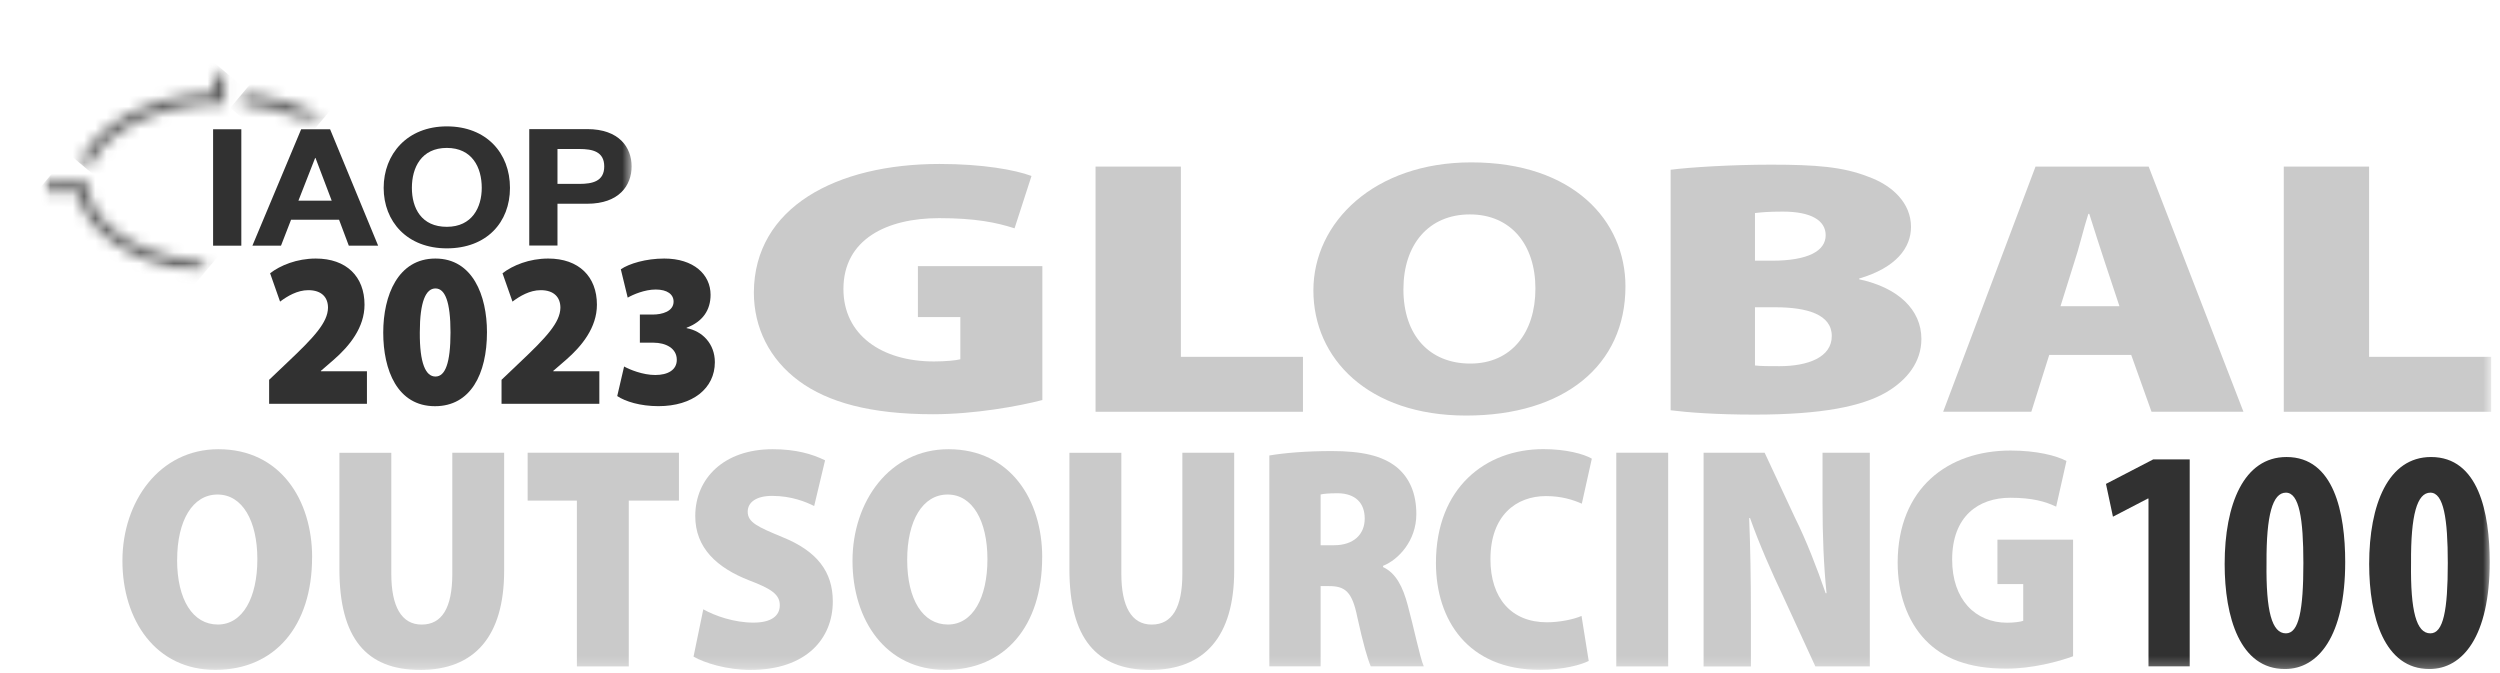 <svg width="223" height="60" viewBox="0 0 223 60" fill="none" xmlns="http://www.w3.org/2000/svg">
<mask id="mask0_8424_31048" style="mask-type:luminance" maskUnits="userSpaceOnUse" x="0" y="0" width="223" height="60">
<path d="M222.214 0.016H0.008V59.761H222.214V0.016Z" fill="white"/>
</mask>
<g mask="url(#mask0_8424_31048)">
<path d="M24.006 36.017V33.879L25.635 32.329C28.024 30.075 29.237 28.762 29.258 27.45C29.258 26.529 28.697 25.883 27.5 25.883C26.524 25.883 25.635 26.413 24.982 26.904L24.093 24.375C24.999 23.671 26.482 23.062 28.169 23.062C30.903 23.062 32.515 24.671 32.515 27.179C32.515 29.217 31.173 30.863 29.781 32.079L28.622 33.079V33.117H32.731V36.017H24.002H24.006Z" fill="#313131"/>
<path d="M43.438 29.629C43.438 33.371 41.971 36.233 38.801 36.233C35.432 36.233 34.185 33 34.185 29.667C34.185 26.333 35.507 23.062 38.839 23.062C42.171 23.062 43.438 26.375 43.438 29.625V29.629ZM37.447 29.65C37.43 32.413 37.97 33.587 38.843 33.587C39.715 33.587 40.185 32.392 40.185 29.65C40.185 26.908 39.695 25.729 38.843 25.729C37.991 25.729 37.447 26.887 37.447 29.65Z" fill="#313131"/>
<path d="M44.737 36.017V33.879L46.365 32.329C48.754 30.075 49.967 28.762 49.988 27.45C49.988 26.529 49.427 25.883 48.231 25.883C47.254 25.883 46.365 26.413 45.713 26.904L44.824 24.375C45.73 23.671 47.213 23.062 48.9 23.062C51.633 23.062 53.245 24.671 53.245 27.179C53.245 29.217 51.903 30.863 50.511 32.079L49.352 33.079V33.117H53.461V36.017H44.732H44.737Z" fill="#313131"/>
<path d="M55.663 32.688C56.154 32.962 57.329 33.45 58.451 33.45C59.573 33.45 60.37 33 60.37 32.096C60.37 31.058 59.373 30.567 58.289 30.567H57.076V28.058H58.235C59.049 28.058 60.084 27.783 60.084 26.904C60.084 26.258 59.523 25.825 58.488 25.825C57.512 25.825 56.461 26.275 55.991 26.55L55.377 24.021C56.12 23.512 57.62 23.062 59.253 23.062C61.862 23.062 63.383 24.475 63.383 26.296C63.383 27.65 62.693 28.688 61.247 29.233V29.271C62.643 29.525 63.765 30.663 63.765 32.308C63.765 34.642 61.791 36.229 58.733 36.229C57.121 36.229 55.784 35.817 55.057 35.329L55.672 32.683L55.663 32.688Z" fill="#313131"/>
<path d="M92.978 35.683C90.876 36.233 86.925 36.95 83.223 36.95C77.631 36.95 73.846 35.879 71.282 33.996C68.636 32.05 67.244 29.225 67.244 26.079C67.286 18.488 74.602 14.625 83.809 14.625C87.635 14.625 90.535 15.146 92.01 15.696L90.498 20.367C88.898 19.85 87.008 19.458 83.771 19.458C79.106 19.458 75.234 21.342 75.234 25.783C75.234 29.871 78.64 32.242 83.306 32.242C84.316 32.242 85.325 32.146 85.662 32.046V28.283H81.877V23.742H92.978V35.683Z" fill="#CACACA"/>
<path d="M97.723 14.859H105.334V31.83H116.223V36.73H97.723V14.864V14.859Z" fill="#CACACA"/>
<path d="M144.99 25.551C144.99 32.593 139.523 37.068 130.777 37.068C122.032 37.068 117.154 31.976 117.154 25.905C117.154 19.834 122.58 14.484 131.238 14.484C140.362 14.484 144.99 19.709 144.99 25.547V25.551ZM125.185 25.809C125.185 29.897 127.495 32.43 131.155 32.43C134.816 32.43 136.959 29.672 136.959 25.747C136.959 21.822 134.774 19.126 131.114 19.126C127.454 19.126 125.185 21.788 125.185 25.809Z" fill="#CACACA"/>
<path d="M149.02 15.142C150.744 14.917 154.483 14.688 157.973 14.688C162.011 14.688 164.404 14.883 166.635 15.758C168.82 16.538 170.462 18.125 170.462 20.238C170.462 22.087 169.157 23.871 165.837 24.846V24.913C169.327 25.658 171.388 27.637 171.388 30.233C171.388 32.279 170.125 33.9 168.235 35.004C166.091 36.237 162.559 36.983 156.502 36.983C153.054 36.983 150.573 36.792 149.02 36.596V15.15V15.142ZM156.544 23.254H158.056C161.292 23.254 162.85 22.379 162.85 20.983C162.85 19.683 161.587 18.875 159.024 18.875C157.761 18.875 157.046 18.942 156.544 19.004V23.254ZM156.544 32.6C157.092 32.663 157.765 32.663 158.729 32.663C161.251 32.663 163.395 31.883 163.395 29.971C163.395 28.058 161.209 27.408 158.351 27.408H156.544V32.6Z" fill="#CACACA"/>
<path d="M182.79 31.663L181.195 36.726H173.33L181.569 14.859H191.66L200.115 36.726H191.914L190.106 31.663H182.79ZM189.055 27.314L187.751 23.389C187.331 22.155 186.783 20.372 186.363 19.076H186.28C185.86 20.372 185.437 22.189 185.017 23.422L183.796 27.314H189.051H189.055Z" fill="#CACACA"/>
<path d="M203.713 14.859H211.324V31.83H222.213V36.73H203.713V14.864V14.859Z" fill="#CACACA"/>
<path d="M27.838 49.712C27.838 55.849 24.514 59.754 19.2 59.754C13.886 59.754 10.92 55.312 10.92 50.025C10.92 44.737 14.219 40.07 19.483 40.07C25.029 40.07 27.842 44.624 27.842 49.712H27.838ZM15.797 49.937C15.797 53.499 17.202 55.708 19.429 55.708C21.655 55.708 22.956 53.304 22.956 49.883C22.956 46.462 21.626 44.112 19.404 44.112C17.181 44.112 15.802 46.433 15.802 49.937H15.797Z" fill="#CACACA"/>
<path d="M34.904 40.383V51.187C34.904 54.07 35.797 55.712 37.612 55.712C39.428 55.712 40.346 54.212 40.346 51.187V40.383H44.97V50.904C44.97 56.787 42.311 59.758 37.484 59.758C32.656 59.758 30.275 56.899 30.275 50.766V40.387H34.9L34.904 40.383Z" fill="#CACACA"/>
<path d="M51.462 44.654H47.066V40.383H60.561V44.654H56.086V59.445H51.458V44.654H51.462Z" fill="#CACACA"/>
<path d="M62.732 54.349C63.779 54.941 65.49 55.537 67.206 55.537C68.793 55.537 69.558 54.941 69.558 53.983C69.558 53.025 68.789 52.512 66.849 51.779C63.936 50.645 62.017 48.866 62.017 46.037C62.017 42.67 64.572 40.07 68.918 40.07C70.987 40.07 72.445 40.495 73.596 41.062L72.624 45.137C71.884 44.77 70.605 44.233 68.868 44.233C67.464 44.233 66.695 44.8 66.695 45.645C66.695 46.608 67.613 47.004 69.786 47.908C72.877 49.154 74.286 50.991 74.286 53.65C74.286 56.929 71.959 59.758 66.924 59.758C64.855 59.758 62.836 59.137 61.863 58.57L62.732 54.358V54.349Z" fill="#CACACA"/>
<path d="M92.961 49.712C92.961 55.849 89.637 59.754 84.323 59.754C79.009 59.754 76.043 55.312 76.043 50.025C76.043 44.737 79.342 40.07 84.606 40.07C90.152 40.07 92.965 44.624 92.965 49.712H92.961ZM80.921 49.937C80.921 53.499 82.325 55.708 84.552 55.708C86.778 55.708 88.079 53.304 88.079 49.883C88.079 46.462 86.749 44.112 84.527 44.112C82.304 44.112 80.921 46.433 80.921 49.937Z" fill="#CACACA"/>
<path d="M100.023 40.383V51.187C100.023 54.07 100.916 55.712 102.732 55.712C104.547 55.712 105.466 54.212 105.466 51.187V40.383H110.09V50.904C110.09 56.787 107.431 59.758 102.599 59.758C97.767 59.758 95.391 56.899 95.391 50.766V40.387H100.015L100.023 40.383Z" fill="#CACACA"/>
<path d="M113.225 40.63C114.529 40.405 116.494 40.234 118.796 40.234C121.43 40.234 123.32 40.63 124.625 41.705C125.726 42.639 126.337 43.997 126.337 45.864C126.337 48.239 124.729 49.934 123.37 50.472V50.584C124.521 51.122 125.132 52.339 125.568 53.976C126.104 55.926 126.665 58.701 127.001 59.434H122.273C122.016 58.868 121.584 57.397 121.073 55.051C120.612 52.76 119.976 52.28 118.543 52.28H117.799V59.434H113.225V40.626V40.63ZM117.799 48.635H119C120.736 48.635 121.733 47.672 121.733 46.26C121.733 44.847 120.89 44.026 119.357 43.997C118.489 43.997 118.027 44.051 117.799 44.109V48.635Z" fill="#CACACA"/>
<path d="M141.709 58.958C141.044 59.3 139.436 59.75 137.363 59.75C130.924 59.75 128.086 55.283 128.086 50.217C128.086 43.487 132.531 40.062 137.671 40.062C139.665 40.062 141.273 40.487 141.991 40.913L141.098 44.929C140.33 44.587 139.283 44.25 137.903 44.25C135.244 44.25 132.947 45.975 132.947 49.879C132.947 53.358 134.812 55.508 137.982 55.508C139.108 55.508 140.359 55.254 141.073 54.942L141.713 58.958H141.709Z" fill="#CACACA"/>
<path d="M148.8 40.383V59.445H144.172V40.383H148.8Z" fill="#CACACA"/>
<path d="M151.959 59.445V40.383H157.406L160.139 46.237C161.087 48.133 162.084 50.679 162.848 52.912H162.927C162.67 50.395 162.57 47.737 162.57 44.879V40.383H166.787V59.445H161.93L159.018 53.112C158.046 51.074 156.924 48.529 156.105 46.212H156.026C156.13 48.787 156.18 51.67 156.18 54.754V59.449H151.963L151.959 59.445Z" fill="#CACACA"/>
<path d="M184.91 58.542C183.63 59.021 181.229 59.646 178.981 59.646C175.582 59.646 173.281 58.712 171.723 57.071C170.115 55.375 169.271 52.913 169.271 50.171C169.296 43.554 173.742 40.188 179.342 40.188C181.669 40.188 183.43 40.642 184.328 41.121L183.41 45.192C182.438 44.737 181.287 44.4 179.322 44.4C176.484 44.4 174.132 46.042 174.132 49.917C174.132 53.479 176.201 55.546 179.039 55.546C179.654 55.546 180.265 55.462 180.472 55.375V52.096H178.171V48.138H184.918V58.546L184.91 58.542Z" fill="#CACACA"/>
<path d="M191.645 44.472H191.587L188.475 46.089L187.852 43.164L192.069 40.977H195.322V59.439H191.645V44.472Z" fill="#313131"/>
<path d="M209.192 50.136C209.192 56.753 206.786 59.678 203.816 59.678C199.798 59.678 198.439 55.049 198.439 50.307C198.439 44.995 200.135 40.766 203.957 40.766C208.199 40.766 209.192 45.736 209.192 50.136ZM202.174 50.22C202.12 54.536 202.656 56.495 203.903 56.495C205.062 56.495 205.461 54.449 205.461 50.22C205.461 46.27 205.091 43.945 203.903 43.945C202.715 43.945 202.15 45.932 202.174 50.22Z" fill="#313131"/>
<path d="M222.082 50.136C222.082 56.753 219.677 59.678 216.706 59.678C212.689 59.678 211.33 55.049 211.33 50.307C211.33 44.995 213.029 40.766 216.847 40.766C221.089 40.766 222.082 45.736 222.082 50.136ZM215.065 50.22C215.007 54.536 215.547 56.495 216.789 56.495C217.948 56.495 218.343 54.449 218.343 50.22C218.343 46.27 217.977 43.945 216.789 43.945C215.601 43.945 215.036 45.932 215.065 50.22Z" fill="#313131"/>
<mask id="mask1_8424_31048" style="mask-type:luminance" maskUnits="userSpaceOnUse" x="4" y="6" width="53" height="19">
<path d="M56.348 6.367H4.008V24.346H56.348V6.367Z" fill="white"/>
</mask>
<g mask="url(#mask1_8424_31048)">
<path d="M21.526 11.531H19.008V21.915H21.526V11.531Z" fill="#313131"/>
<path d="M26.859 11.531H29.444L33.731 21.915H31.114L30.245 19.602H25.962L25.065 21.915H22.514L26.864 11.531H26.859ZM26.618 17.902H29.589L28.143 14.09H28.11L26.618 17.902Z" fill="#313131"/>
<mask id="mask2_8424_31048" style="mask-type:luminance" maskUnits="userSpaceOnUse" x="2" y="5" width="57" height="20">
<path d="M58.738 5.914H2.094V24.718H58.738V5.914Z" fill="white"/>
</mask>
<g mask="url(#mask2_8424_31048)">
<path d="M39.856 11.273C43.404 11.273 45.49 13.673 45.49 16.757C45.49 19.84 43.404 22.153 39.856 22.153C36.308 22.153 34.223 19.753 34.223 16.757C34.223 13.761 36.308 11.273 39.856 11.273ZM39.856 20.232C42.12 20.232 42.972 18.486 42.972 16.757C42.972 14.94 42.12 13.194 39.856 13.194C37.592 13.194 36.74 14.94 36.74 16.757C36.74 18.573 37.592 20.232 39.856 20.232Z" fill="#313131"/>
<path d="M47.209 11.516H52.377C55.236 11.516 56.341 13.157 56.341 14.845C56.341 16.532 55.232 18.174 52.377 18.174H49.727V21.899H47.209V11.516ZM49.727 16.403H51.684C52.855 16.403 53.898 16.17 53.898 14.845C53.898 13.52 52.855 13.291 51.684 13.291H49.727V16.403Z" fill="#313131"/>
</g>
<mask id="mask3_8424_31048" style="mask-type:luminance" maskUnits="userSpaceOnUse" x="4" y="16" width="15" height="9">
<path d="M4.02 16.2V17.158H6.928C7.526 20.741 11.942 23.637 17.555 24.279C17.767 24.304 17.979 24.325 18.195 24.341V23.366C17.979 23.349 17.767 23.325 17.555 23.299C11.988 22.645 7.842 19.758 7.842 16.333V16.195H4.02V16.2Z" fill="white"/>
</mask>
<g mask="url(#mask3_8424_31048)">
<path d="M9.882 9.211L0.025 20.992L12.345 31.36L22.202 19.579L9.882 9.211Z" fill="#5F5F5F"/>
</g>
<mask id="mask4_8424_31048" style="mask-type:luminance" maskUnits="userSpaceOnUse" x="21" y="8" width="8" height="3">
<path d="M21.598 8.485V9.319C23.505 9.477 25.262 9.898 26.77 10.515H28.885C26.924 9.36 24.394 8.573 21.598 8.344V8.481V8.485Z" fill="white"/>
</mask>
<g mask="url(#mask4_8424_31048)">
<path d="M24.618 4.75L20.543 9.621L25.883 14.115L29.959 9.244L24.618 4.75Z" fill="#5F5F5F"/>
</g>
<mask id="mask5_8424_31048" style="mask-type:luminance" maskUnits="userSpaceOnUse" x="7" y="6" width="14" height="9">
<path d="M19.078 6.367V8.28C13.265 8.505 8.417 11.126 7.158 14.58H8.205C9.564 11.509 14.375 9.234 19.896 9.234H20.033V6.367H19.082H19.078Z" fill="white"/>
</mask>
<g mask="url(#mask5_8424_31048)">
<path d="M12.473 0.008L3.121 11.186L14.709 20.937L24.061 9.759L12.473 0.008Z" fill="#5F5F5F"/>
</g>
</g>
</g>
</svg>
